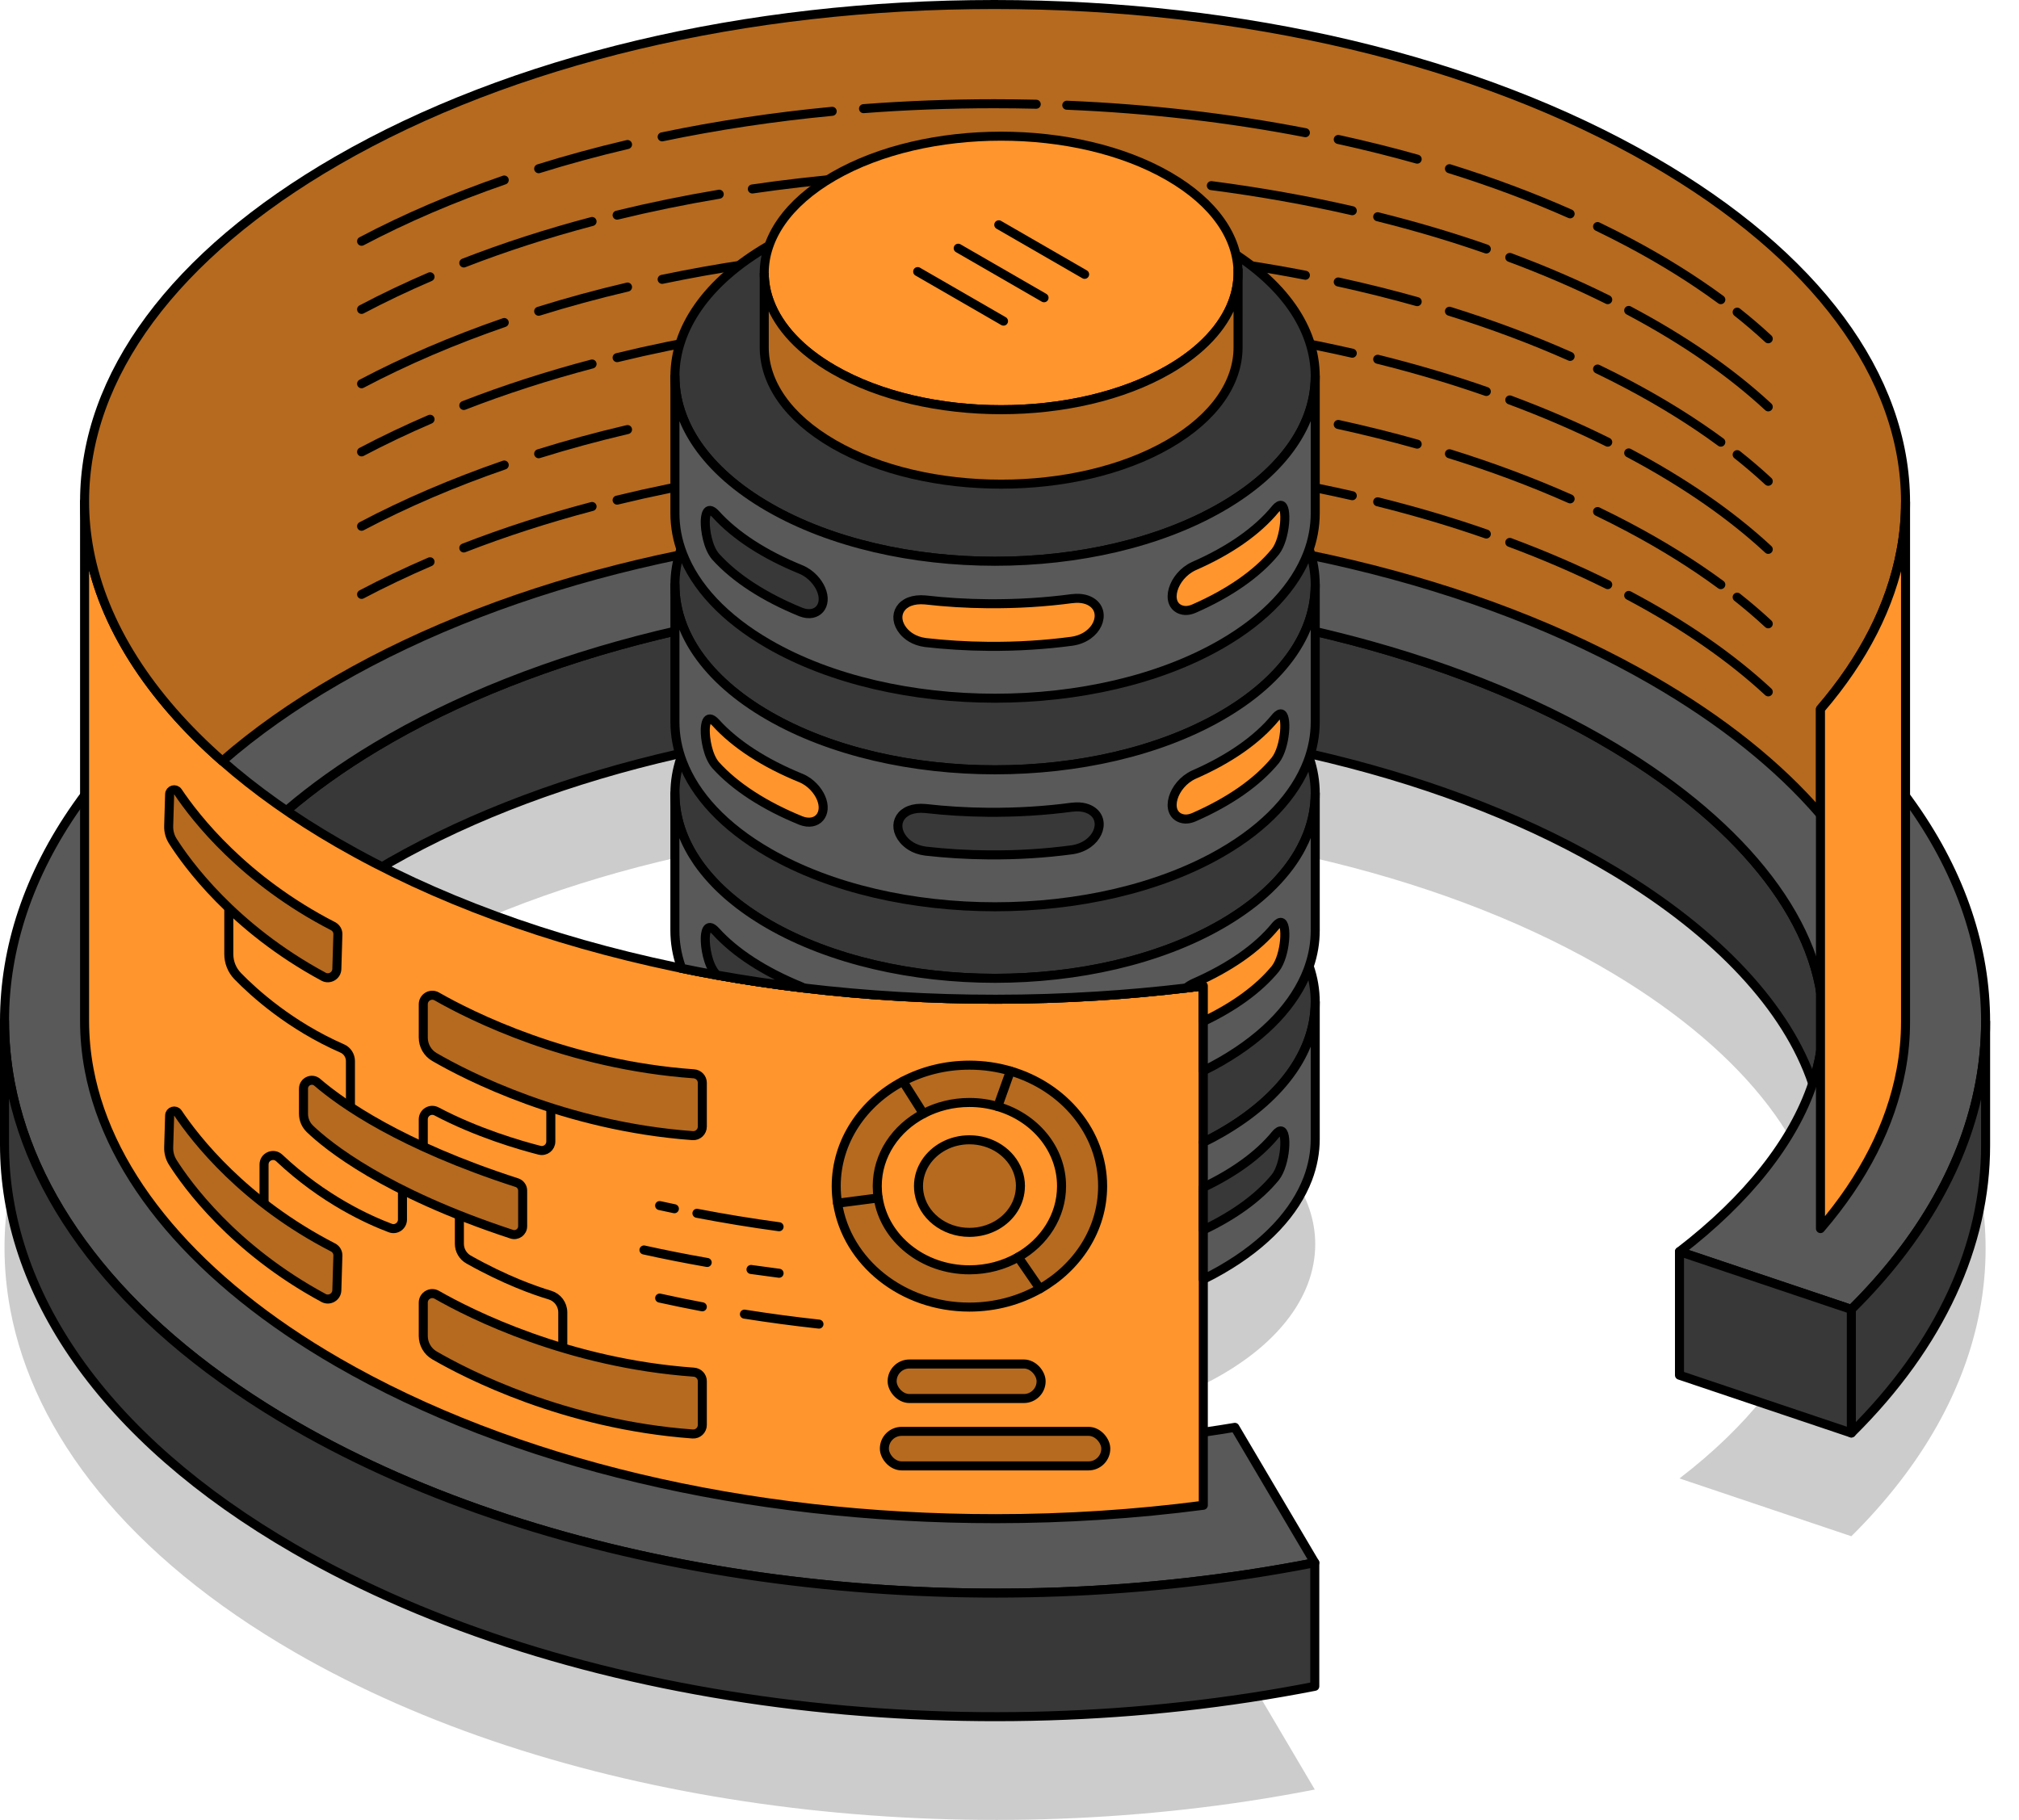 <?xml version="1.0" encoding="UTF-8"?><svg id="Layer_1" xmlns="http://www.w3.org/2000/svg" xmlns:xlink="http://www.w3.org/1999/xlink" viewBox="0 0 447.37 403.33"><defs><style>.cls-1{fill:#595959;}.cls-1,.cls-2,.cls-3,.cls-4,.cls-5,.cls-6,.cls-7,.cls-8,.cls-9,.cls-10,.cls-11,.cls-12,.cls-13,.cls-14{stroke:#000;stroke-linecap:round;stroke-width:2px;}.cls-1,.cls-2,.cls-3,.cls-4,.cls-7,.cls-8,.cls-9,.cls-10,.cls-11,.cls-12,.cls-13,.cls-14{stroke-linejoin:round;}.cls-2{fill:#383838;}.cls-3,.cls-5{fill:#b56a1f;}.cls-4,.cls-6{fill:none;}.cls-5,.cls-6{stroke-miterlimit:10;}.cls-15{opacity:.2;}.cls-7{filter:url(#outer-glow-4);}.cls-7,.cls-8,.cls-9,.cls-10,.cls-11,.cls-12,.cls-13,.cls-14{fill:#ff952c;}.cls-8{filter:url(#outer-glow-3);}.cls-9{filter:url(#outer-glow-8);}.cls-10{filter:url(#outer-glow-6);}.cls-11{filter:url(#outer-glow-5);}.cls-12{filter:url(#outer-glow-2);}.cls-13{filter:url(#outer-glow-7);}.cls-14{filter:url(#outer-glow-1);}</style><filter id="outer-glow-1" filterUnits="userSpaceOnUse"><feOffset dx="0" dy="0"/><feGaussianBlur result="blur" stdDeviation="8"/><feFlood flood-color="#ff952c" flood-opacity="1"/><feComposite in2="blur" operator="in"/><feComposite in="SourceGraphic"/></filter><filter id="outer-glow-2" filterUnits="userSpaceOnUse"><feOffset dx="0" dy="0"/><feGaussianBlur result="blur-2" stdDeviation="8"/><feFlood flood-color="#ff952c" flood-opacity="1"/><feComposite in2="blur-2" operator="in"/><feComposite in="SourceGraphic"/></filter><filter id="outer-glow-3" filterUnits="userSpaceOnUse"><feOffset dx="0" dy="0"/><feGaussianBlur result="blur-3" stdDeviation="8"/><feFlood flood-color="#ff952c" flood-opacity="1"/><feComposite in2="blur-3" operator="in"/><feComposite in="SourceGraphic"/></filter><filter id="outer-glow-4" filterUnits="userSpaceOnUse"><feOffset dx="0" dy="0"/><feGaussianBlur result="blur-4" stdDeviation="8"/><feFlood flood-color="#ff952c" flood-opacity="1"/><feComposite in2="blur-4" operator="in"/><feComposite in="SourceGraphic"/></filter><filter id="outer-glow-5" filterUnits="userSpaceOnUse"><feOffset dx="0" dy="0"/><feGaussianBlur result="blur-5" stdDeviation="8"/><feFlood flood-color="#ff952c" flood-opacity="1"/><feComposite in2="blur-5" operator="in"/><feComposite in="SourceGraphic"/></filter><filter id="outer-glow-6" filterUnits="userSpaceOnUse"><feOffset dx="0" dy="0"/><feGaussianBlur result="blur-6" stdDeviation="8"/><feFlood flood-color="#ff952c" flood-opacity="1"/><feComposite in2="blur-6" operator="in"/><feComposite in="SourceGraphic"/></filter><filter id="outer-glow-7" filterUnits="userSpaceOnUse"><feOffset dx="0" dy="0"/><feGaussianBlur result="blur-7" stdDeviation="8"/><feFlood flood-color="#ff952c" flood-opacity="1"/><feComposite in2="blur-7" operator="in"/><feComposite in="SourceGraphic"/></filter><filter id="outer-glow-8" filterUnits="userSpaceOnUse"><feOffset dx="0" dy="0"/><feGaussianBlur result="blur-8" stdDeviation="8"/><feFlood flood-color="#ff952c" flood-opacity="1"/><feComposite in2="blur-8" operator="in"/><feComposite in="SourceGraphic"/></filter></defs><path class="cls-15" d="M291.43,275.74c0,2.95-.55,5.92-1.65,8.82-.83,2.16-1.95,4.29-3.38,6.36-3.47,5.02-8.71,9.72-15.75,13.78-1.3,.75-2.64,1.47-4.02,2.14v-34.69c-1.27,.17-2.54,.32-3.82,.48-6.51,.77-13.08,1.37-19.68,1.78-7.47,.47-14.99,.71-22.52,.71s-14.29-.21-21.33-.62c-7.14-.41-14.2-1.04-21.15-1.87-6.52-.77-12.95-1.73-19.27-2.86-.17-.03-.33-.06-.5-.09-2.46-.44-4.91-.91-7.33-1.42-.1-.01-.19-.03-.28-.05,.04-.13,.09-.26,.13-.39,1.81-5.34,5.48-10.52,11.01-15.19,2.44-2.06,5.26-4.02,8.43-5.86,1.26-.72,2.55-1.42,3.87-2.07,7.43-3.7,15.87-6.37,24.76-7.99,14.48-2.66,30.15-2.57,44.55,.28,8.35,1.64,16.27,4.22,23.28,7.71,1.33,.66,2.62,1.35,3.87,2.07,3.17,1.84,5.98,3.8,8.42,5.87,5.53,4.66,9.21,9.83,11.02,15.18,.9,2.61,1.34,5.27,1.34,7.92Z"/><path class="cls-15" d="M375.63,187.04c-85.74-49.5-224.71-49.53-310.39-.06C22.41,211.7,1,244.11,1,276.53c0,4.58,.43,9.15,1.28,13.7,5.2,27.74,26.22,54.68,63.06,75.96,57.27,33.07,138.3,44.06,211.32,32.96,4.93-.75,9.82-1.6,14.67-2.55l-17.71-30c-17.1,2.86-34.94,4.36-52.98,4.36-51.68,0-101.72-12.25-137.3-33.62-23.09-13.86-38.46-30.48-44.02-47.12-1.53-4.59-2.32-9.17-2.32-13.7,0-20.93,16.85-43.06,46.24-60.7,35.51-21.32,85.48-33.55,137.1-33.55s101.72,12.25,137.29,33.61c29.45,17.68,46.34,39.85,46.34,60.82,0,4.52-.79,9.11-2.32,13.69-4.3,12.86-14.46,25.7-29.51,37.26l20.56,6.92,17.52,5.89c15.73-15.58,25.22-32.67,28.47-50.09,.86-4.54,1.28-9.11,1.28-13.67,0-32.45-21.45-64.9-64.34-89.66Z"/><path class="cls-2" d="M403.97,226.43c0,4.52-.79,9.11-2.32,13.69-5.57-16.64-20.93-33.26-44.02-47.12-35.57-21.36-85.62-33.61-137.29-33.61s-101.59,12.23-137.1,33.55c-23.03,13.83-38.37,30.41-43.92,47.01-1.53-4.59-2.32-9.17-2.32-13.7,0-20.93,16.85-43.06,46.24-60.7,35.51-21.32,85.48-33.55,137.1-33.55s101.72,12.25,137.29,33.61c29.45,17.68,46.34,39.85,46.34,60.82Z"/><path class="cls-1" d="M375.63,136.77c-85.74-49.5-224.71-49.53-310.39-.06C22.41,161.43,1,193.84,1,226.26c0,4.58,.43,9.15,1.28,13.7,5.2,27.74,26.22,54.68,63.06,75.96,57.27,33.07,138.3,44.06,211.32,32.96,4.93-.75,9.82-1.6,14.67-2.55l-17.71-30c-17.1,2.86-34.94,4.36-52.98,4.36-51.68,0-101.72-12.25-137.3-33.62-23.09-13.86-38.46-30.48-44.02-47.12-1.53-4.59-2.32-9.17-2.32-13.7,0-20.93,16.85-43.06,46.24-60.7,35.51-21.32,85.48-33.55,137.1-33.55s101.72,12.25,137.29,33.61c29.45,17.68,46.34,39.85,46.34,60.82,0,4.52-.79,9.11-2.32,13.69-4.3,12.86-14.46,25.7-29.51,37.26l20.56,6.92,17.52,5.89c15.73-15.58,25.22-32.67,28.47-50.09,.86-4.54,1.28-9.11,1.28-13.67,0-32.45-21.45-64.9-64.34-89.66Z"/><path class="cls-14" d="M262.81,218.96c-6.51,.77-13.08,1.37-19.68,1.78-7.47,.47-14.99,.71-22.52,.71s-14.29-.21-21.33-.62c-7.14-.41-14.2-1.04-21.15-1.87-6.52-.77-12.95-1.73-19.27-2.86-.17-.03-.33-.06-.5-.09-2.46-.44-4.91-.91-7.33-1.42-.1-.01-.19-.03-.28-.05-.37-.07-.74-.15-1.11-.23-.03,0-.07,0-.1-.02-27.84-5.83-53.28-15.13-74.72-27.51-9.67-5.58-18.22-11.66-25.55-18.11-16.21-14.24-26.44-30.29-29.52-46.74-.67-3.59-1.01-7.22-1.01-10.79v115.12c0,3.57,.34,7.21,1.01,10.79,4.48,23.9,24.03,46.93,55.07,64.85,38.71,22.36,90.48,34.67,145.79,34.67,15.5,0,30.95-1,46.02-2.97v-115.12c-1.27,.17-2.54,.32-3.82,.48Z"/><g><path class="cls-4" d="M155.62,289.62c-3.18-.6-6.33-1.25-9.45-1.94"/><path class="cls-4" d="M181.47,293.45c-5.58-.61-11.09-1.35-16.52-2.21"/><path class="cls-4" d="M149.43,267.88l-3.27-.7"/><path class="cls-4" d="M172.63,271.87c-6.16-.83-12.23-1.83-18.2-2.98"/><path class="cls-4" d="M166.41,281.34l6.22,.84"/><path class="cls-4" d="M142.69,277.02c4.6,1.02,9.27,1.94,14.01,2.77"/></g><path class="cls-3" d="M422.23,111.31c0,3.6-.33,7.21-1,10.73-2.28,12.19-8.27,23.96-17.85,35.11v23.36c-9.24-10.75-21.75-20.79-37.23-29.73-38.71-22.35-90.5-34.66-145.81-34.66s-106.97,12.29-145.63,34.61c-9.66,5.58-18.17,11.59-25.44,17.94-16.21-14.24-26.44-30.29-29.52-46.74-.67-3.59-1.01-7.22-1.01-10.79,0-27.88,19.88-54.7,55.97-75.54C113.37,13.29,165.08,1,220.34,1s107.1,12.31,145.81,34.66c36.17,20.88,56.08,47.74,56.08,75.65Z"/><path class="cls-4" d="M384.92,69.18c2.44,1.93,4.73,3.9,6.89,5.9"/><path class="cls-4" d="M353.99,50.21c2.34,1.13,4.64,2.29,6.9,3.49,7.55,4,14.36,8.26,20.41,12.71"/><path class="cls-4" d="M321.17,37.39c9.37,2.92,18.31,6.26,26.74,10"/><path class="cls-4" d="M296.53,30.91c5.96,1.3,11.8,2.76,17.49,4.36"/><path class="cls-4" d="M236.38,23.32c18.28,.76,36.03,2.82,52.87,6.09"/><path class="cls-4" d="M191.34,24.08c9.49-.72,19.14-1.09,28.91-1.09,3.13,0,6.25,.04,9.36,.11"/><path class="cls-4" d="M146.72,30.33c12.11-2.53,24.72-4.43,37.68-5.66"/><path class="cls-4" d="M119.36,37.39c6.37-1.99,12.95-3.78,19.69-5.36"/><path class="cls-4" d="M80.12,53.47c9.74-5.14,20.33-9.67,31.61-13.57"/><path class="cls-4" d="M360.89,68.8c12.31,6.53,22.67,13.72,30.92,21.37"/><path class="cls-4" d="M334.54,57.05c7.59,2.83,14.84,5.95,21.7,9.36"/><path class="cls-4" d="M305.27,48.04c8.31,2.07,16.36,4.45,24.07,7.14"/><path class="cls-4" d="M268.41,41.14c10.72,1.39,21.16,3.25,31.23,5.56"/><path class="cls-4" d="M166.7,41.88c14.13-2.06,28.79-3.3,43.77-3.68"/><path class="cls-4" d="M136.74,47.68c7.35-1.79,14.9-3.34,22.63-4.64"/><path class="cls-4" d="M102.77,58.28c9-3.5,18.5-6.57,28.42-9.19"/><path class="cls-4" d="M80.12,68.57c4.85-2.56,9.92-4.97,15.17-7.23"/><path class="cls-4" d="M384.92,100.76c2.44,1.93,4.73,3.9,6.89,5.9"/><path class="cls-4" d="M353.99,81.79c2.34,1.13,4.64,2.29,6.9,3.49,7.55,4,14.36,8.26,20.41,12.71"/><path class="cls-4" d="M321.17,68.98c9.37,2.92,18.31,6.26,26.74,10"/><path class="cls-4" d="M296.53,62.49c5.96,1.3,11.8,2.76,17.49,4.36"/><path class="cls-4" d="M236.38,54.91c18.28,.76,36.03,2.82,52.87,6.09"/><path class="cls-4" d="M191.34,55.66c9.49-.72,19.14-1.09,28.91-1.09,3.13,0,6.25,.04,9.36,.11"/><path class="cls-4" d="M146.72,61.91c12.11-2.53,24.72-4.43,37.68-5.66"/><path class="cls-4" d="M119.36,68.98c6.37-1.99,12.95-3.78,19.69-5.36"/><path class="cls-4" d="M80.12,85.05c9.74-5.14,20.33-9.67,31.61-13.57"/><path class="cls-4" d="M360.89,100.38c12.31,6.53,22.67,13.72,30.92,21.37"/><path class="cls-4" d="M334.54,88.63c7.59,2.83,14.84,5.95,21.7,9.36"/><path class="cls-4" d="M305.27,79.62c8.31,2.07,16.36,4.45,24.07,7.14"/><path class="cls-4" d="M268.41,72.72c10.72,1.39,21.16,3.25,31.23,5.56"/><path class="cls-4" d="M216.37,69.68c1.29-.01,2.58-.02,3.88-.02,14.14,0,28.04,.77,41.54,2.26"/><path class="cls-4" d="M166.7,73.46c14.13-2.06,28.79-3.3,43.77-3.68"/><path class="cls-4" d="M136.74,79.26c7.35-1.79,14.9-3.34,22.63-4.64"/><path class="cls-4" d="M102.77,89.86c9-3.5,18.5-6.57,28.42-9.19"/><path class="cls-4" d="M80.12,100.15c4.85-2.56,9.92-4.97,15.17-7.23"/><path class="cls-4" d="M384.92,132.35c2.44,1.93,4.73,3.9,6.89,5.9"/><path class="cls-4" d="M353.99,113.37c2.34,1.13,4.64,2.29,6.9,3.49,7.55,4,14.36,8.26,20.41,12.71"/><path class="cls-4" d="M321.17,100.56c9.37,2.92,18.31,6.26,26.74,10"/><path class="cls-4" d="M296.53,94.07c5.96,1.3,11.8,2.76,17.49,4.36"/><path class="cls-4" d="M236.38,86.49c18.28,.76,36.03,2.82,52.87,6.09"/><path class="cls-4" d="M191.34,87.24c9.49-.72,19.14-1.09,28.91-1.09,3.13,0,6.25,.04,9.36,.11"/><path class="cls-4" d="M119.36,100.56c6.37-1.99,12.95-3.78,19.69-5.36"/><path class="cls-4" d="M80.12,116.63c9.74-5.14,20.33-9.67,31.61-13.57"/><path class="cls-4" d="M360.89,131.96c12.31,6.53,22.67,13.72,30.92,21.37"/><path class="cls-4" d="M334.54,120.21c7.59,2.83,14.84,5.95,21.7,9.36"/><path class="cls-4" d="M305.27,111.21c8.31,2.07,16.36,4.45,24.07,7.14"/><path class="cls-4" d="M268.41,104.3c10.72,1.39,21.16,3.25,31.23,5.56"/><path class="cls-4" d="M216.37,101.26c1.29-.01,2.58-.02,3.88-.02,14.14,0,28.04,.77,41.54,2.26"/><path class="cls-4" d="M166.7,105.04c14.13-2.06,28.79-3.3,43.77-3.68"/><path class="cls-4" d="M136.74,110.84c7.35-1.79,14.9-3.34,22.63-4.64"/><path class="cls-4" d="M102.77,121.44c9-3.5,18.5-6.57,28.42-9.19"/><path class="cls-4" d="M80.12,131.73c4.85-2.56,9.92-4.97,15.17-7.23"/><path class="cls-12" d="M422.23,111.31v115.12c0,3.6-.33,7.21-1,10.73-2.28,12.19-8.27,23.97-17.85,35.12v-115.13c9.58-11.15,15.57-22.92,17.85-35.11,.67-3.52,1-7.13,1-10.73Z"/><path class="cls-2" d="M291.33,346.33v27.39c-76.65,15.03-164.85,4.89-225.99-30.41C22.45,318.55,1,286.09,1,253.65v-27.39c0,4.58,.43,9.15,1.28,13.7,5.2,27.74,26.22,54.68,63.06,75.96,57.27,33.07,138.3,44.06,211.32,32.96,4.93-.75,9.82-1.6,14.67-2.55Z"/><path class="cls-2" d="M439.97,226.43v27.39c0,22.06-9.92,44.12-29.75,63.76v-27.39c15.73-15.58,25.22-32.67,28.47-50.09,.86-4.54,1.28-9.11,1.28-13.67Z"/><polygon class="cls-2" points="410.22 290.19 410.22 317.58 372.14 304.77 372.14 277.38 392.7 284.3 410.22 290.19"/><path class="cls-4" d="M50.7,191.57v19.89c0,1.83,.71,3.58,1.99,4.89,3.51,3.61,11.57,10.95,23.16,16.02,1.1,.48,1.8,1.59,1.8,2.79v12.39"/><path class="cls-3" d="M71.67,216.44c-20.05-10.82-30.35-25.25-33.38-30.03-.64-1.01-.95-2.18-.91-3.37l.21-7.04c.03-.97,1.29-1.34,1.83-.53,3.9,5.83,14.64,19.64,34.36,29.78,.69,.35,1.12,1.06,1.09,1.84l-.23,7.66c-.04,1.49-1.65,2.41-2.96,1.7Z"/><path class="cls-4" d="M89.18,258.94v11.34c0,1.39-1.39,2.37-2.69,1.88-4.69-1.76-14.82-6.28-24.61-15.53-1.28-1.2-3.37-.31-3.37,1.45v9.29"/><path class="cls-3" d="M71.67,287.64c-20.05-10.82-30.35-25.25-33.38-30.03-.64-1.01-.95-2.18-.91-3.37l.21-7.04c.03-.97,1.29-1.34,1.83-.53,3.9,5.83,14.64,19.64,34.36,29.78,.69,.35,1.12,1.06,1.09,1.84l-.23,7.66c-.04,1.49-1.65,2.41-2.96,1.7Z"/><path class="cls-4" d="M124.7,300.16v-9.31c0-1.76-1.15-3.32-2.84-3.83-3.5-1.05-9.99-3.35-18.03-7.88-1.26-.71-2.04-2.05-2.04-3.49v-7.75"/><path class="cls-3" d="M96.78,286.95c7.59,4.34,29.03,15.15,56.97,17.15,1.05,.08,1.87,.94,1.87,1.99v9.71c0,1.16-.98,2.08-2.14,2-28.46-2.09-50.12-13.31-57.21-17.42-1.54-.89-2.48-2.54-2.48-4.32v-7.37c0-1.54,1.65-2.5,2.99-1.74Z"/><path class="cls-4" d="M122.05,241.45v11.53c0,1.3-1.22,2.26-2.49,1.94-4.38-1.12-13.87-3.87-22.84-8.61-1.33-.7-2.93,.25-2.93,1.76v8.86"/><path class="cls-3" d="M96.78,220.83c7.59,4.34,29.03,15.15,56.97,17.15,1.05,.08,1.87,.94,1.87,1.99v9.71c0,1.16-.98,2.08-2.14,2-28.46-2.09-50.12-13.31-57.21-17.42-1.54-.89-2.48-2.54-2.48-4.32v-7.37c0-1.54,1.65-2.5,2.99-1.74Z"/><path class="cls-3" d="M68.66,250.17c3.92,3.76,16.57,14.1,44.71,23.35,1.2,.4,2.44-.49,2.44-1.76v-7.9c0-.81-.53-1.52-1.29-1.76-25.77-8.32-38.85-17.61-44.22-22.24-1.2-1.03-3.05-.17-3.05,1.41v5.56c0,1.26,.5,2.46,1.41,3.33Z"/><g><path class="cls-3" d="M223.89,237.36c-2.86-.85-5.92-1.3-9.09-1.3-5.36,0-10.4,1.3-14.73,3.58-8.83,4.63-14.78,13.3-14.78,23.23,0,1.29,.1,2.55,.3,3.79,2.02,13.02,14.33,23.02,29.21,23.02,5.74,0,11.1-1.49,15.63-4.07,8.34-4.73,13.89-13.15,13.89-22.74,0-11.92-8.58-22.03-20.43-25.51Zm1.72,41.24c-3.13,1.79-6.84,2.82-10.81,2.82-10.3,0-18.81-6.93-20.21-15.93-.14-.85-.21-1.73-.21-2.62,0-6.87,4.11-12.87,10.23-16.06,3-1.58,6.48-2.48,10.19-2.48,2.19,0,4.3,.31,6.28,.9,8.21,2.4,14.14,9.39,14.14,17.64,0,6.64-3.84,12.46-9.61,15.73Z"/><path class="cls-3" d="M226.1,262.87c0,3.67-2.12,6.89-5.31,8.7-1.73,.98-3.79,1.55-5.98,1.55-5.7,0-10.4-3.83-11.18-8.81-.07-.47-.11-.95-.11-1.45,0-3.79,2.28-7.11,5.65-8.89,1.65-.87,3.59-1.37,5.64-1.37,1.22,0,2.39,.18,3.48,.5,4.53,1.33,7.82,5.2,7.82,9.75Z"/><line class="cls-4" x1="204.61" y1="246.81" x2="200.07" y2="239.64"/><line class="cls-4" x1="194.59" y1="265.49" x2="185.59" y2="266.66"/><line class="cls-4" x1="230.43" y1="285.61" x2="225.61" y2="278.6"/><line class="cls-4" x1="223.89" y1="237.36" x2="221.08" y2="245.23"/></g><rect class="cls-3" x="197.68" y="302.29" width="33.01" height="7.65" rx="3.82" ry="3.82"/><rect class="cls-3" x="195.96" y="317.22" width="49.06" height="7.65" rx="3.82" ry="3.82"/><g><g><path class="cls-2" d="M291.43,222.07c0,2.95-.55,5.92-1.65,8.82-.83,2.16-1.95,4.29-3.38,6.36-3.47,5.02-8.71,9.72-15.75,13.78-1.3,.75-2.64,1.47-4.02,2.14v-34.69c-1.27,.17-2.54,.32-3.82,.48-6.51,.77-13.08,1.37-19.68,1.78-7.47,.47-14.99,.71-22.52,.71s-14.29-.21-21.33-.62c-7.14-.41-14.2-1.04-21.15-1.87-6.52-.77-12.95-1.73-19.27-2.86-.17-.03-.33-.06-.5-.09-2.46-.44-4.91-.91-7.33-1.42-.1-.01-.19-.03-.28-.05,.04-.13,.09-.26,.13-.39,1.81-5.34,5.48-10.52,11.01-15.19,2.44-2.06,5.26-4.02,8.43-5.86,1.26-.72,2.55-1.42,3.87-2.07,7.43-3.7,15.87-6.37,24.76-7.99,14.48-2.66,30.15-2.57,44.55,.28,8.35,1.64,16.27,4.22,23.28,7.71,1.33,.66,2.62,1.35,3.87,2.07,3.17,1.84,5.98,3.8,8.42,5.87,5.53,4.66,9.21,9.83,11.02,15.18,.9,2.61,1.34,5.27,1.34,7.92Z"/><path class="cls-1" d="M291.43,222.07v30.35c0,2.95-.55,5.93-1.65,8.82-2.82,7.39-9.19,14.41-19.13,20.14-1.3,.75-2.64,1.47-4.02,2.14v-30.35c1.38-.67,2.72-1.39,4.02-2.14,7.04-4.06,12.28-8.76,15.75-13.78,1.43-2.07,2.55-4.2,3.38-6.36,1.1-2.9,1.65-5.87,1.65-8.82Z"/><path class="cls-2" d="M282.61,260.89c-3.64,4.46-9.13,8.44-15.98,11.69v-9.43c6.85-3.26,12.34-7.24,15.98-11.69,.17-.2,.68-.82,1.15-.83,1.59-.06,1.13,7.34-1.15,10.26Z"/></g><g><path class="cls-2" d="M291.43,175.85c0,2.95-.55,5.93-1.65,8.83-.83,2.16-1.95,4.29-3.38,6.36-3.47,5.02-8.71,9.72-15.75,13.78-27.7,16-72.62,16-100.32,0-7.04-4.06-12.29-8.76-15.76-13.78-1.43-2.07-2.55-4.2-3.37-6.36-1.11-2.9-1.65-5.87-1.65-8.83,0-10.48,6.92-20.96,20.78-28.96,27.7-16,72.62-16,100.32,0,13.86,8.01,20.78,18.48,20.78,28.96Z"/><path class="cls-1" d="M291.43,175.85v30.36c0,2.65-.44,5.32-1.34,7.94-.09,.29-.2,.59-.31,.88-2.82,7.38-9.19,14.4-19.13,20.14-1.3,.75-2.64,1.47-4.02,2.14v-18.83c-1.27,.17-2.54,.32-3.82,.48-6.51,.77-13.08,1.37-19.68,1.78-7.47,.47-14.99,.71-22.52,.71s-14.29-.21-21.33-.62c-7.14-.41-14.2-1.04-21.15-1.87-6.52-.77-12.95-1.73-19.27-2.86-.17-.03-.33-.06-.5-.09-2.46-.44-4.91-.91-7.33-1.42-.06-.15-.1-.3-.15-.44-.9-2.62-1.34-5.29-1.34-7.94v-30.36c0,2.95,.55,5.93,1.65,8.83,.82,2.15,1.95,4.29,3.37,6.36,.24,.34,.49,.69,.74,1.03,.51,.68,1.06,1.35,1.63,2.02,.29,.34,.59,.67,.89,1,.27,.29,.54,.57,.82,.86,.08,.08,.16,.16,.24,.25,.25,.25,.51,.51,.78,.76,.22,.21,.45,.42,.67,.63,.5,.47,1.02,.92,1.56,1.37,.31,.26,.62,.52,.94,.77,.31,.26,.64,.51,.96,.76,.33,.25,.67,.5,1.01,.75,.23,.17,.47,.34,.71,.51,.25,.18,.51,.36,.78,.54,.25,.17,.5,.34,.75,.5,.32,.22,.64,.43,.97,.63,.75,.48,1.52,.94,2.31,1.4,27.71,15.99,72.62,15.99,100.33,0,.79-.46,1.56-.92,2.31-1.4,.33-.2,.65-.41,.97-.63,.46-.3,.92-.61,1.37-.93,.87-.61,1.71-1.23,2.51-1.86,.27-.21,.54-.43,.8-.65,.16-.12,.31-.25,.46-.38,.37-.32,.74-.63,1.09-.95,.28-.25,.57-.51,.84-.77,.02-.01,.03-.02,.05-.04l.03-.03s.05-.06,.08-.08c.28-.27,.56-.54,.83-.82,.03-.02,.06-.05,.09-.08,.08-.09,.16-.17,.24-.25,.28-.29,.55-.57,.82-.86,.3-.33,.6-.66,.89-1,.57-.67,1.12-1.34,1.63-2.02,.25-.34,.5-.69,.74-1.03,1.43-2.07,2.55-4.21,3.38-6.36,1.1-2.9,1.65-5.88,1.65-8.83Z"/><path class="cls-2" d="M178.13,218.96c-6.52-.77-12.95-1.73-19.27-2.86-.1-.1-.2-.21-.3-.32-1.75-2.03-2.33-5.89-2.29-7.84,.02-.93,.25-3.77,2.29-1.59,4.33,4.8,10.84,9,18.92,12.3,.22,.09,.44,.2,.65,.31Z"/><path class="cls-8" d="M282.61,214.68c-3.64,4.45-9.13,8.43-15.98,11.69v-7.89c-1.27,.17-2.54,.32-3.82,.48,.52-.42,1.09-.78,1.72-1.07,7.83-3.42,14.08-7.74,18.08-12.65,.17-.2,.68-.81,1.15-.83,1.59-.05,1.13,7.34-1.15,10.27Z"/></g><g><path class="cls-2" d="M291.43,129.64c0,2.95-.55,5.93-1.65,8.83-.83,2.16-1.95,4.29-3.38,6.36-3.47,5.02-8.71,9.72-15.75,13.78-27.7,16-72.62,16-100.32,0-7.04-4.06-12.29-8.76-15.76-13.78-1.43-2.07-2.55-4.2-3.37-6.36-1.11-2.9-1.65-5.87-1.65-8.83,0-10.48,6.92-20.96,20.78-28.96,27.7-16,72.62-16,100.32,0,13.86,8.01,20.78,18.48,20.78,28.96Z"/><path class="cls-1" d="M291.43,129.64v30.35c0,2.95-.55,5.93-1.65,8.83-2.82,7.38-9.18,14.4-19.13,20.14-27.7,16-72.62,16-100.32,0-9.95-5.74-16.33-12.76-19.13-20.14-1.11-2.9-1.65-5.87-1.65-8.83v-30.35c0,2.95,.55,5.93,1.65,8.83,.82,2.16,1.94,4.29,3.37,6.36,3.47,5.02,8.72,9.72,15.76,13.78,27.7,16,72.62,16,100.32,0,7.04-4.06,12.29-8.76,15.75-13.78,1.43-2.07,2.55-4.2,3.38-6.36,1.1-2.9,1.65-5.87,1.65-8.83Z"/><path class="cls-7" d="M177.48,172.43c-8.08-3.29-14.59-7.5-18.92-12.3-2.04-2.18-2.27,.67-2.29,1.59-.04,1.95,.54,5.81,2.29,7.84,4.33,4.8,10.84,9.01,18.92,12.3,3.59,1.37,6.03-1.45,4.42-5.1-.64-1.47-2.14-3.38-4.42-4.33"/><path class="cls-2" d="M237.6,178.88c-5.94,.8-12.21,1.19-18.66,1.14-4.77-.04-9.42-.33-13.89-.84-5.57-.53-7.64,3.58-4.89,6.89,.81,.97,2.31,2.2,4.89,2.55,4.47,.51,9.12,.8,13.89,.84,6.46,.06,12.72-.34,18.66-1.14,5.59-.87,7.66-6.28,4.43-8.56-.78-.55-2.18-1.15-4.43-.87"/><path class="cls-11" d="M282.61,159.03c-4.01,4.9-10.25,9.23-18.08,12.65-4.72,2.18-6.54,8.41-2.82,9.67,1.24,.42,2.39-.06,2.82-.23,7.84-3.43,14.08-7.75,18.08-12.65,2.28-2.92,2.73-10.32,1.15-10.27-.47,.02-.98,.63-1.15,.83"/></g><g><path class="cls-2" d="M291.43,83.42c0,2.95-.55,5.93-1.65,8.83-.83,2.16-1.95,4.29-3.38,6.36-3.47,5.02-8.71,9.72-15.75,13.78-27.7,16-72.62,16-100.32,0-7.04-4.06-12.29-8.76-15.76-13.78-1.43-2.07-2.55-4.2-3.37-6.36-1.11-2.9-1.65-5.87-1.65-8.83,0-10.48,6.92-20.96,20.78-28.96,27.7-16,72.62-16,100.32,0,13.86,8.01,20.78,18.48,20.78,28.96Z"/><path class="cls-1" d="M291.43,83.42v30.35c0,2.95-.55,5.93-1.65,8.83-2.82,7.38-9.18,14.4-19.13,20.14-27.7,16-72.62,16-100.32,0-9.95-5.74-16.33-12.76-19.13-20.14-1.11-2.9-1.65-5.87-1.65-8.83v-30.35c0,2.95,.55,5.93,1.65,8.83,.82,2.16,1.94,4.29,3.37,6.36,3.47,5.02,8.72,9.72,15.76,13.78,27.7,16,72.62,16,100.32,0,7.04-4.06,12.29-8.76,15.75-13.78,1.43-2.07,2.55-4.2,3.38-6.36,1.1-2.9,1.65-5.87,1.65-8.83Z"/><path class="cls-2" d="M177.48,126.22c-8.08-3.29-14.59-7.5-18.92-12.3-2.04-2.18-2.27,.67-2.29,1.59-.04,1.95,.54,5.81,2.29,7.84,4.33,4.8,10.84,9.01,18.92,12.3,3.59,1.37,6.03-1.45,4.42-5.1-.64-1.47-2.14-3.38-4.42-4.33"/><path class="cls-10" d="M237.6,132.66c-5.94,.8-12.21,1.19-18.66,1.14-4.77-.04-9.42-.33-13.89-.84-5.57-.53-7.64,3.58-4.89,6.89,.81,.97,2.31,2.2,4.89,2.55,4.47,.51,9.12,.8,13.89,.84,6.46,.06,12.72-.34,18.66-1.14,5.59-.87,7.66-6.28,4.43-8.56-.78-.55-2.18-1.15-4.43-.87"/><path class="cls-13" d="M282.61,112.81c-4.01,4.9-10.25,9.23-18.08,12.65-4.72,2.18-6.54,8.41-2.82,9.67,1.24,.42,2.39-.06,2.82-.23,7.84-3.43,14.08-7.75,18.08-12.65,2.28-2.92,2.73-10.32,1.15-10.27-.47,.02-.98,.63-1.15,.83"/></g><path class="cls-9" d="M274.33,60.49c0,2.19-.41,4.39-1.23,6.53-2.08,5.46-6.79,10.66-14.15,14.9-20.5,11.84-53.73,11.84-74.23,0-7.36-4.24-12.08-9.44-14.15-14.9-.82-2.15-1.23-4.34-1.23-6.53,0-7.75,5.12-15.5,15.38-21.43,20.5-11.84,53.73-11.84,74.23,0,10.25,5.92,15.38,13.67,15.38,21.43Z"/><g><line class="cls-6" x1="240.33" y1="60.8" x2="221.31" y2="49.82"/><line class="cls-6" x1="212.32" y1="55.01" x2="231.34" y2="65.99"/><line class="cls-6" x1="222.36" y1="71.17" x2="203.34" y2="60.19"/></g><path class="cls-5" d="M274.33,60.49v16.5c0,7.75-5.13,15.5-15.38,21.43-20.5,11.84-53.73,11.84-74.23,0-10.26-5.92-15.38-13.67-15.38-21.43v-16.5c0,2.19,.41,4.39,1.23,6.53,2.07,5.46,6.79,10.66,14.15,14.9,20.5,11.84,53.73,11.84,74.23,0,7.36-4.24,12.07-9.44,14.15-14.9,.82-2.15,1.23-4.34,1.23-6.53Z"/></g></svg>